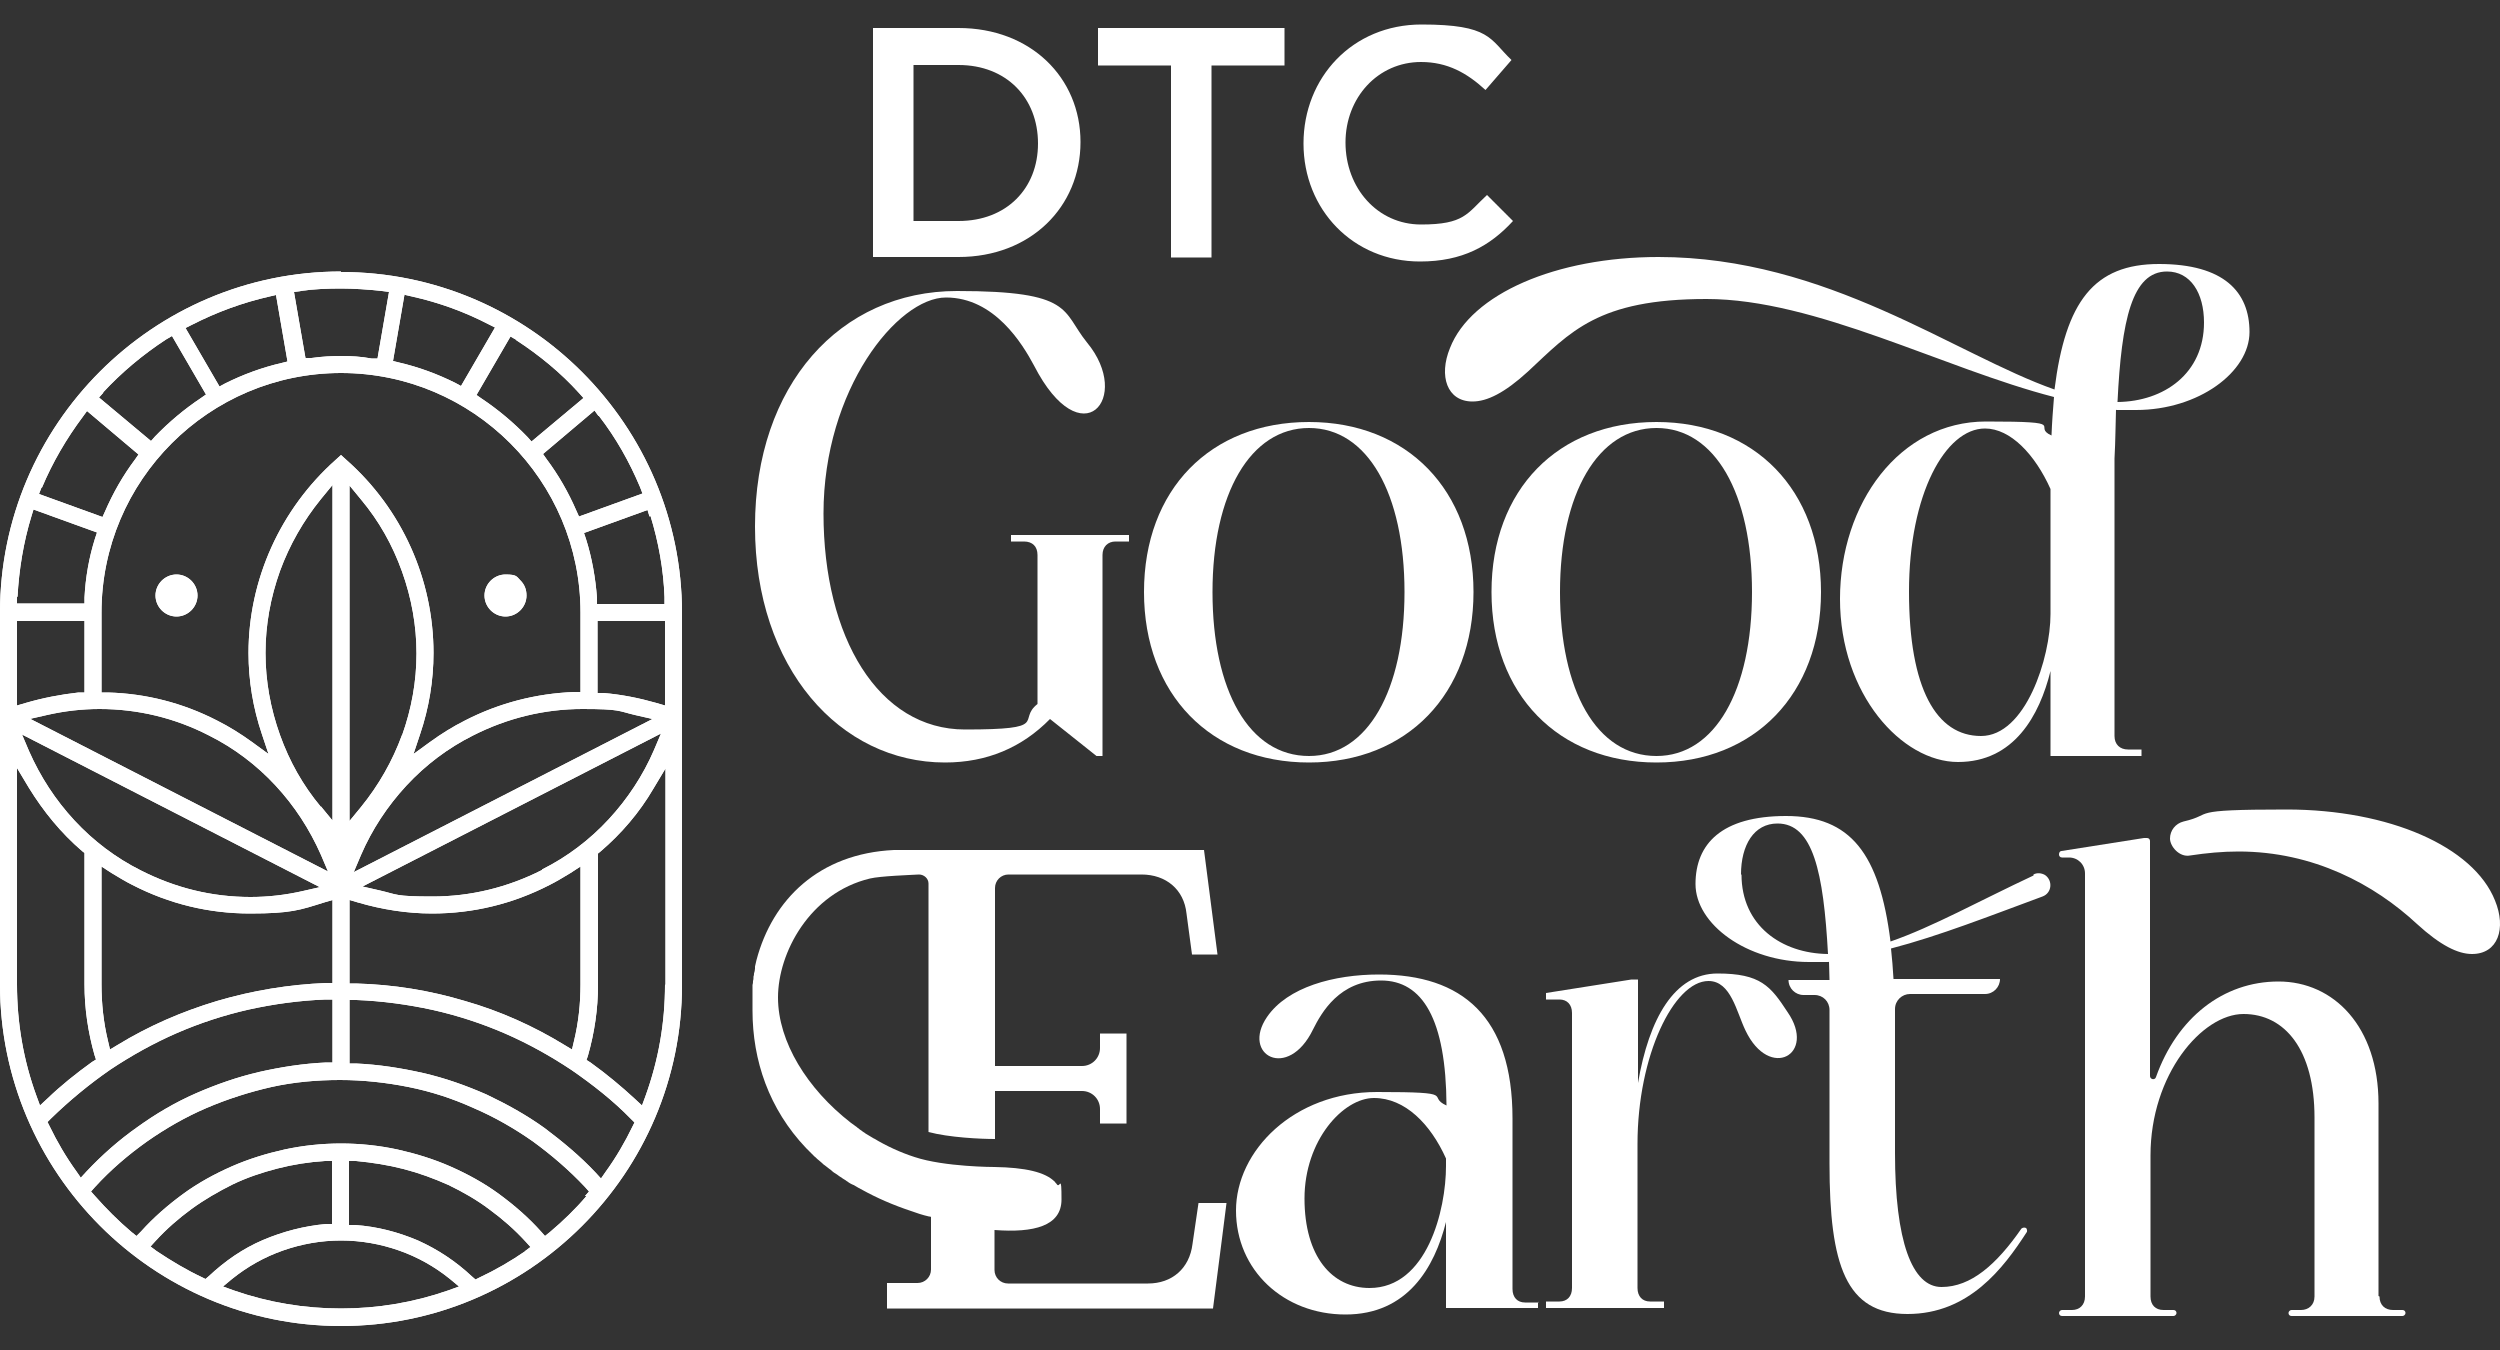 <?xml version="1.0" encoding="UTF-8"?>
<svg xmlns="http://www.w3.org/2000/svg" id="Layer_1" version="1.1" viewBox="0 0 500 270">
  <rect x="0" y="0" width="500" height="270" fill="#333333" stroke="none"/>
  <defs>
    <style>
      .st0 {
        fill: #fff;
      }
    </style>
  </defs>
  <path class="st0" d="M220.7,151.2h-1.4l-9.3-7.4c-5.6,5.7-12.6,8.7-21,8.7-21,0-38-18.9-38-47.2s17-47.1,40.4-47.1,20.9,4,26,10.3c9.2,11.1-1.1,23.1-10.6,4.6-2.3-4.3-7.9-13.6-17.6-13.6s-24.5,18.4-24.5,43.2,11,43.2,28.3,43.2,10.3-1.8,14.5-5.1v-29.8c0-1.7-1-2.7-2.7-2.7h-2.6v-1.3h23.6v1.3h-2.7c-1.5,0-2.6,1-2.6,2.7v40.2"></path>
  <path class="st0" d="M261.8,84.4c19.6,0,32.9,13.6,32.9,34s-13.3,34.1-32.9,34.1-33-13.6-33-34.1,13.3-34,33-34M261.8,151.2c11.7,0,19.1-13.1,19.1-32.8s-7.4-32.8-19.1-32.8-19.3,13.1-19.3,32.8,7.3,32.8,19.3,32.8Z"></path>
  <path class="st0" d="M331.3,84.4c19.6,0,32.9,13.6,32.9,34s-13.3,34.1-32.9,34.1-33-13.6-33-34.1,13.3-34,33-34M331.3,151.2c11.7,0,19.1-13.1,19.1-32.8s-7.4-32.8-19.1-32.8-19.3,13.1-19.3,32.8,7.3,32.8,19.3,32.8Z"></path>
  <path class="st0" d="M428.3,149.9v1.3h-18.2v-17c-2.2,8.9-7.3,18.2-18.5,18.2s-23.6-13.5-23.6-32.6,11.9-35.5,29.2-35.5,8.9.9,13.1,2.8c.1-2.7.3-5.2.5-7.7-22.1-5.7-47.7-19.6-69.5-19.6s-27.2,6.6-35.7,14.5c-4.7,4.3-8.2,6-11.1,6-5.1,0-6.8-5.1-4.5-10.7,4.2-10.8,21.2-18.2,41.7-18.2,33.7,0,59.3,19.5,79.2,26.5,2.2-17.6,7.9-25.1,20.9-25.1s18.1,5.6,18.1,13.6-10.2,15.6-22.7,15.6-2.5,0-4-.1c-.1,2.9-.1,6.2-.3,9.8v55.5c0,1.7,1.1,2.7,2.7,2.7h2.6M410.1,97.8c-3.1-6.9-8-12.1-13.1-12.1-7.9,0-15.2,13.1-15.2,32.6s5.5,28.9,14.4,28.9,13.9-15.6,13.9-24.4v-25.1ZM440.8,64.5c0-5.9-2.7-10.2-7.4-10.2-7,0-9.1,9.7-9.9,26.1,9.3-.1,17.3-5.7,17.3-15.9Z"></path>
  <path class="st0" d="M307.6,260.3v1.3h-18.4v-17.2c-2.3,9.1-7.7,18.5-20.1,18.5s-21.9-8.9-21.9-20.8,11.5-23.7,28.2-23.7,9.7.8,13.9,2.7c-.1-17.3-4.8-25-13.1-25s-11.9,6.4-13.6,9.8c-5,10.3-14.4,5.1-9.2-2.5,4.1-6,13.4-8.5,22.4-8.5,16.6,0,26.7,8.4,26.7,28.8v34.1c0,1.7,1,2.7,2.5,2.7h2.7M289.2,231.7c-3.1-6.9-8.2-12.1-14.4-12.1s-13.9,8.5-13.9,20.1,5.5,17.9,13,17.9c11.5,0,15.3-15.6,15.3-24.4v-1.5Z"></path>
  <path class="st0" d="M332.8,260.3v1.3h-23.6v-1.3h2.7c1.5,0,2.5-1,2.5-2.7v-55c0-1.7-1-2.7-2.5-2.7h-2.7v-1.3l17.1-2.7h1.3v20.7c2.2-12.9,7.3-21.9,15.9-21.9s10.6,2.5,14,7.7c5.9,8.5-3.6,13.8-8.4,3.7-1.8-3.7-2.9-9.9-7.4-9.9-6.9,0-14.2,14.9-14.2,32.6v28.8c0,1.7,1,2.7,2.5,2.7h2.7"></path>
  <path class="st0" d="M499,180.1c-4.3-10.8-21.2-18.2-41.7-18.2s-14.1.9-20.6,2.4c-1.6.4-2.7,1.8-2.7,3.4s1.9,3.8,4,3.4c3.3-.5,6.5-.8,9.7-.8,15,0,27.2,6.6,35.7,14.5,4.7,4.3,8.2,6,11,6,5.2,0,6.9-5.1,4.6-10.7M406.7,175.1c-10.7,5-20.2,10.3-28.6,13.2,0,0,0,0,0,0-2.2-17.6-8-25.1-20.9-25.1s-18.1,5.6-18.1,13.6,10.2,15.6,22.7,15.6,2.6,0,4-.1c0,1.1.1,2.4.1,3.7h-8.2c0,1.7,1.4,3,3,3h2.2c1.7,0,3,1.3,3,3h0v30.7c0,20.4,3.3,30.1,15.6,30.1s19.2-9.2,23.8-16.3c.2-.2.1-.6,0-.8-.3-.3-.7-.2-1,0-5,7.2-10.1,11.7-16,11.7s-9.3-9.2-9.3-26.8v-28.8c0-1.7,1.4-3,3-3h15c1.7,0,3-1.4,3-3h-21.3c-.1-2-.3-4.2-.5-6.1,9.6-2.5,20-6.6,30.3-10.4,1.9-.7,2.1-3.2.5-4.3-.7-.4-1.6-.5-2.3-.1ZM348.2,174.9c0-5.9,2.6-10.2,7.3-10.2,7.1,0,9.2,9.7,10.1,26.1t0,0c-9.3-.1-17.3-5.7-17.3-15.9Z"></path>
  <path class="st0" d="M475.9,259.3c0,1.7,1.1,2.7,2.7,2.7h1.9c.4,0,.6.3.6.6s-.3.6-.6.6h-22.2c-.4,0-.6-.3-.6-.6s.3-.6.6-.6h1.9c1.5,0,2.7-1,2.7-2.7v-35.8c0-13.5-5.9-20.7-14.2-20.7s-18.6,12.1-18.6,28.3v28.2c0,1.7,1,2.7,2.6,2.7h2c.4,0,.6.3.6.6s-.3.6-.6.6h-22.3c-.4,0-.6-.3-.6-.6s.3-.6.6-.6h2c1.5,0,2.6-1,2.6-2.7v-84.6c0-1.8-1.4-3.2-3.2-3.2h-1.4c-.4,0-.6-.3-.6-.6h0c0-.4.2-.7.5-.7l16.5-2.6s0,0,0,0h.6c.4,0,.6.3.6.6v47c0,.7,1,.9,1.2.2,4.2-11.8,13.4-19.1,24.5-19.1s20,9.1,20,24.4v38.5"></path>
  <path class="st0" d="M244.6,240.6h-4.9l-1.2,8.2c-.6,4.9-4.1,7.9-8.9,7.9h-28c-1.5,0-2.7-1.2-2.7-2.7v-8c7.9.6,13.4-.8,13.4-6.1s-.3-2.2-.9-3c0,0,0,0,0,0-.1-.2-.3-.3-.4-.5-1.9-2-6-2.9-12.1-3,0,0-10,0-16-2-2.8-.9-5.6-2.2-8.1-3.7,0,0-.1,0-.2-.1-.3-.2-.7-.4-1-.6-.2-.1-.3-.2-.5-.3-.2-.2-.5-.3-.7-.5-.3-.2-.6-.4-.8-.6-.1,0-.2-.2-.4-.3-.4-.3-.8-.6-1.1-.8,0,0,0,0,0,0-8.6-6.7-14.5-16.1-14.5-25s6.3-20.9,18.4-23.8c2.1-.5,8.1-.7,9.8-.8,1,0,1.9.8,1.9,1.8v49.7c4.1,1.1,10.4,1.4,13.3,1.4h0v-9.6h17.4c2,0,3.6,1.6,3.6,3.6v2.9s5.3,0,5.3,0v-18h-5.3v2.9c0,2-1.6,3.6-3.6,3.6h-17.4v-35.6c0-1.5,1.2-2.7,2.7-2.7h26.6c4.9,0,8.5,3,9,7.8l1.1,8.2h5.1s-2.7-20.9-2.7-20.9h-60.3c-.6,0-1.1,0-1.7,0-15,.7-24.3,9.9-27.5,22,0,0,0,0,0,0-.1.4-.2.9-.3,1.3,0,.1,0,.3,0,.4,0,.3-.1.7-.2,1,0,.2,0,.4-.1.6,0,.3,0,.6-.1.9,0,.3,0,.5-.1.8,0,.3,0,.6,0,.9,0,.3,0,.5,0,.8,0,.3,0,.6,0,1,0,.2,0,.4,0,.7h0c0,.6,0,1.1,0,1.7,0,10,3.3,19.7,10.7,27.5,0,0,.1.1.2.2.3.3.7.7,1,1,.2.2.3.3.5.5.3.2.5.5.8.7.2.2.5.4.7.6.2.2.4.4.6.5.3.2.6.5.9.7.2.1.4.3.5.4.3.3.7.5,1,.7.1.1.3.2.4.3.4.3.8.5,1.2.8.1,0,.2.1.3.2.4.3.9.6,1.4.8,0,0,.1,0,.2.1.5.3,1,.6,1.6.9,0,0,0,0,0,0,2.9,1.6,6.1,3,9.7,4.2,1.1.4,2.3.8,3.6,1.1.1,0,.3,0,.4.1v10.5c0,1.5-1.2,2.7-2.7,2.7h-6.1v5.1h65.2l1.8-14,.9-7.1h0,0"></path>
  <path class="st0" d="M68.2,54.3C30.6,54.3,0,84.9,0,122.5v74.4C0,234.5,30.6,265.2,68.2,265.2s68.2-30.6,68.2-68.2v-74.4c0-37.6-30.6-68.2-68.2-68.2M130.1,103.2c1.6,5.2,2.6,10.7,2.8,16.2v1.4c0,0-13.5,0-13.5,0v-1.2c-.3-4-1-8-2.2-11.8l-.4-1.2,12.7-4.6.4,1.3ZM64.1,177.4l-3.5.8c-3.5.8-7,1.2-10.5,1.2-7.7,0-15-1.8-21.9-5.3-5-2.5-9.5-5.9-13.3-10-3.8-4.1-6.8-8.7-9.1-13.9l-1.4-3.3,59.7,30.6ZM5.9,143.8l3.5-.8c3.5-.8,7-1.2,10.5-1.2,7.7,0,15.1,1.8,21.9,5.3,5,2.5,9.5,5.9,13.3,10,3.8,4.1,6.8,8.7,9.1,13.9l1.4,3.3-59.7-30.6ZM20.3,173.3l2,1.3c1.5.9,2.8,1.7,4.2,2.4,7.4,3.8,15.3,5.7,23.5,5.7s10-.7,14.8-2.2l1.7-.5v16.6h-1.3c-7.4.3-14.7,1.5-21.8,3.6-7,2.1-13.7,5-19.9,8.8l-1.5.9-.4-1.7c-.9-3.7-1.3-7.5-1.3-11.3v-23.6ZM64.2,161.4c-3.6-4.3-6.3-9.1-8.2-14.4-1.9-5.3-2.9-10.8-2.9-16.4s1-11.1,2.9-16.4c1.9-5.2,4.7-10.1,8.2-14.4l2.3-2.8v67.1l-2.3-2.8ZM49.7,130.6c0,5.5.9,11,2.7,16.3l1.3,3.9-3.3-2.4c-2.2-1.6-4.6-3.1-7-4.3-6.8-3.5-14.2-5.4-21.8-5.6h-1.3v-16c0-26.4,21.5-47.9,47.9-47.9s47.9,21.5,47.9,47.9v15.9h-1.3c-7.6.3-15,2.2-21.8,5.7-2.4,1.2-4.8,2.7-7,4.3l-3.3,2.4,1.3-3.9c1.8-5.3,2.7-10.8,2.7-16.3,0-14.7-6.3-28.8-17.4-38.6l-1.1-1-1.1,1c-11,9.8-17.4,23.9-17.4,38.6ZM80.4,147c-1.9,5.2-4.7,10.1-8.2,14.4l-2.3,2.8v-67.1l2.3,2.8c3.6,4.3,6.3,9.1,8.2,14.4,1.9,5.3,2.9,10.8,2.9,16.4s-1,11.1-2.9,16.4ZM69.9,180l1.7.5c4.8,1.4,9.8,2.2,14.8,2.2,8.2,0,16.1-1.9,23.5-5.7,1.4-.7,2.7-1.5,4.2-2.4l2-1.3v23.6c0,3.8-.4,7.6-1.3,11.3l-.4,1.7-1.5-.9c-6.2-3.8-12.9-6.8-19.9-8.8-7-2.1-14.3-3.3-21.8-3.5h-1.3v-16.6ZM108.4,174c-6.9,3.5-14.3,5.3-21.9,5.3s-7-.4-10.5-1.2l-3.5-.8,59.7-30.6-1.4,3.3c-2.2,5.1-5.3,9.8-9.1,13.9-3.8,4.1-8.3,7.5-13.3,10ZM70.8,174.3l1.4-3.3c2.2-5.1,5.3-9.8,9.1-13.9,3.8-4.1,8.3-7.5,13.3-10,6.9-3.5,14.3-5.3,21.9-5.3s7.1.4,10.5,1.2l3.5.8-59.7,30.6ZM119.8,83.2c3.4,4.4,6.1,9.2,8.2,14.2l.5,1.3-12.7,4.6-.5-1.1c-1.6-3.7-3.6-7.2-6-10.4l-.7-1,10.3-8.7.8,1.1ZM103.2,68c4.6,3,8.9,6.5,12.6,10.6l.9,1-10.4,8.7-.8-.9c-2.8-2.9-5.9-5.5-9.2-7.7l-1-.7,6.8-11.7,1.2.7ZM81.1,59l1.3.3c5.4,1.2,10.6,3.1,15.4,5.6l1.2.6-6.8,11.7-1.1-.6c-3.6-1.8-7.4-3.2-11.3-4.1l-1.2-.3,2.3-13.3ZM60,58.2c2.8-.4,5.6-.5,8.2-.5s5.4.2,8.2.5l1.4.2-2.3,13.3h-1.2c-2.1-.4-4.1-.5-6-.5s-3.9.1-6,.4h-1.2c0,.1-2.3-13.2-2.3-13.2l1.4-.2ZM38.5,64.9c4.9-2.5,10.1-4.4,15.4-5.6l1.3-.3,2.3,13.3-1.2.3c-3.9.9-7.7,2.3-11.3,4.1l-1.1.6-6.8-11.7,1.2-.6ZM20.6,78.5c3.7-4,8-7.6,12.6-10.6l1.2-.7,6.8,11.7-1,.7c-3.3,2.2-6.4,4.8-9.2,7.7l-.8.9-10.4-8.7.9-1ZM8.4,97.5c2.1-5,4.9-9.8,8.2-14.2l.8-1.1,10.3,8.7-.7,1c-2.4,3.2-4.4,6.7-6,10.4l-.5,1.1-12.7-4.6.5-1.3ZM3.5,119.4c.3-5.5,1.2-11,2.8-16.2l.4-1.3,12.7,4.6-.4,1.2c-1.2,3.8-1.9,7.8-2.1,11.8v1.2H3.4v-1.4ZM3.4,124.2h13.5v14.3h-1.2c-3.6.4-7.2,1.1-10.6,2.1l-1.7.5v-16.9ZM8,221.1l-.7-1.9c-2.6-7.1-3.9-14.6-3.9-22.3v-43.3l2.4,4c2.9,4.7,6.4,9,10.6,12.6l.5.4v26.3c0,4.8.7,9.5,2,14.1l.3.9-.8.5c-3.2,2.3-6.2,4.7-8.9,7.3l-1.4,1.3ZM16.2,235.6l-.9-1.3c-2.1-2.9-3.9-6-5.4-9.1l-.4-.8.7-.7c3.7-3.6,7.7-6.9,11.9-9.8,4.2-2.8,8.7-5.3,13.3-7.3s9.5-3.6,14.4-4.7c5-1.1,10.1-1.8,15.3-2h1.4s0,12.6,0,12.6h-1.3c-4.5.2-9,.9-13.4,1.9-4.3,1-8.6,2.5-12.7,4.3-4.1,1.8-8,4.1-11.6,6.7-3.7,2.6-7.1,5.6-10.2,8.9l-1.1,1.2ZM41.3,255.9l-.8-.4c-3.2-1.5-6.2-3.3-9.2-5.3l-1.2-.9,1-1.1c2.2-2.4,4.6-4.5,7.2-6.4,2.6-1.9,5.4-3.5,8.2-4.9,2.9-1.4,5.9-2.4,9-3.2,3.1-.8,6.3-1.3,9.5-1.5h1.4c0,0,0,12.6,0,12.6h-1.2c-4.4.4-8.6,1.5-12.6,3.2-4,1.7-7.6,4.2-10.8,7.2l-.7.6ZM89.6,258.1c-6.9,2.4-14.1,3.6-21.4,3.6s-14.5-1.2-21.4-3.6l-2.2-.8,1.8-1.5c3.1-2.5,6.5-4.4,10.2-5.7,3.7-1.3,7.6-2,11.6-2s7.9.7,11.6,2c3.7,1.3,7.1,3.2,10.2,5.7l1.8,1.5-2.2.8ZM105.1,250.2c-2.9,2-6,3.8-9.2,5.3l-.8.4-.7-.6c-3.2-3-6.8-5.4-10.8-7.2-4-1.7-8.2-2.8-12.6-3.1h-1.2v-12.8h1.4c3.2.3,6.4.8,9.5,1.6,3.1.8,6.1,1.9,9,3.2,2.9,1.4,5.7,3,8.2,4.9,2.6,1.9,5,4,7.2,6.4l1,1.1-1.2.9ZM117.3,239.2c-2.2,2.6-4.7,5-7.3,7.2l-1,.8-.8-.9c-2.5-2.8-5.4-5.3-8.4-7.5-3-2.2-6.3-4-9.7-5.5-3.4-1.5-7-2.6-10.6-3.4-3.7-.8-7.5-1.2-11.3-1.2s-7.6.4-11.3,1.2c-3.6.8-7.2,1.9-10.6,3.4-3.4,1.5-6.7,3.3-9.7,5.5-3,2.2-5.9,4.7-8.4,7.5l-.9.9-1-.8c-2.6-2.2-5-4.6-7.3-7.2l-.8-.9.8-.9c3.1-3.4,6.6-6.4,10.4-9.1,3.7-2.6,7.7-4.9,11.9-6.7,4.2-1.8,8.6-3.2,13-4.2,4.5-1,9.1-1.4,13.7-1.4s9.2.5,13.7,1.4c4.5.9,8.8,2.3,13,4.2,4.2,1.8,8.2,4.1,11.9,6.7,3.7,2.7,7.2,5.7,10.4,9.1l.8.9-.8.9ZM126.5,225.3c-1.5,3.1-3.3,6.2-5.4,9.1l-.9,1.3-1.1-1.2c-3.1-3.3-6.6-6.2-10.2-8.9-3.6-2.6-7.6-4.8-11.6-6.7-4.1-1.8-8.3-3.3-12.7-4.3-4.4-1-8.9-1.7-13.4-1.9h-1.3v-12.7h1.4c5.1.2,10.3.9,15.3,2,4.9,1.1,9.8,2.7,14.4,4.7,4.6,2,9.1,4.5,13.3,7.3,4.2,2.9,8.3,6.1,11.9,9.8l.7.7-.4.8ZM133,196.9c0,7.7-1.3,15.1-3.9,22.3l-.7,1.9-1.4-1.3c-2.7-2.5-5.7-5-8.9-7.3l-.8-.5.3-.9c1.3-4.6,2-9.3,2-14.1v-26.3l.5-.4c4.2-3.6,7.8-7.8,10.6-12.6l2.4-4v43.3ZM133,141.1l-1.7-.5c-3.5-1-7-1.7-10.6-2h-1.2v-14.4h13.5v16.9Z"></path>
  <path class="st0" d="M68.2,54.3C30.6,54.3,0,84.9,0,122.5v74.4C0,234.5,30.6,265.2,68.2,265.2s68.2-30.6,68.2-68.2v-74.4c0-37.6-30.6-68.2-68.2-68.2M130.1,103.2c1.6,5.2,2.6,10.7,2.8,16.2v1.4c0,0-13.5,0-13.5,0v-1.2c-.3-4-1-8-2.2-11.8l-.4-1.2,12.7-4.6.4,1.3ZM64.1,177.4l-3.5.8c-3.5.8-7,1.2-10.5,1.2-7.7,0-15-1.8-21.9-5.3-5-2.5-9.5-5.9-13.3-10-3.8-4.1-6.8-8.7-9.1-13.9l-1.4-3.3,59.7,30.6ZM5.9,143.8l3.5-.8c3.5-.8,7-1.2,10.5-1.2,7.7,0,15.1,1.8,21.9,5.3,5,2.5,9.5,5.9,13.3,10,3.8,4.1,6.8,8.7,9.1,13.9l1.4,3.3-59.7-30.6ZM20.3,173.3l2,1.3c1.5.9,2.8,1.7,4.2,2.4,7.4,3.8,15.3,5.7,23.5,5.7s10-.7,14.8-2.2l1.7-.5v16.6h-1.3c-7.4.3-14.7,1.5-21.8,3.6-7,2.1-13.7,5-19.9,8.8l-1.5.9-.4-1.7c-.9-3.7-1.3-7.5-1.3-11.3v-23.6ZM64.2,161.4c-3.6-4.3-6.3-9.1-8.2-14.4-1.9-5.3-2.9-10.8-2.9-16.4s1-11.1,2.9-16.4c1.9-5.2,4.7-10.1,8.2-14.4l2.3-2.8v67.1l-2.3-2.8ZM49.7,130.6c0,5.5.9,11,2.7,16.3l1.3,3.9-3.3-2.4c-2.2-1.6-4.6-3.1-7-4.3-6.8-3.5-14.2-5.4-21.8-5.6h-1.3v-16c0-26.4,21.5-47.9,47.9-47.9s47.9,21.5,47.9,47.9v15.9h-1.3c-7.6.3-15,2.2-21.8,5.7-2.4,1.2-4.8,2.7-7,4.3l-3.3,2.4,1.3-3.9c1.8-5.3,2.7-10.8,2.7-16.3,0-14.7-6.3-28.8-17.4-38.6l-1.1-1-1.1,1c-11,9.8-17.4,23.9-17.4,38.6ZM80.4,147c-1.9,5.2-4.7,10.1-8.2,14.4l-2.3,2.8v-67.1l2.3,2.8c3.6,4.3,6.3,9.1,8.2,14.4,1.9,5.3,2.9,10.8,2.9,16.4s-1,11.1-2.9,16.4ZM69.9,180l1.7.5c4.8,1.4,9.8,2.2,14.8,2.2,8.2,0,16.1-1.9,23.5-5.7,1.4-.7,2.7-1.5,4.2-2.4l2-1.3v23.6c0,3.8-.4,7.6-1.3,11.3l-.4,1.7-1.5-.9c-6.2-3.8-12.9-6.8-19.9-8.8-7-2.1-14.3-3.3-21.8-3.5h-1.3v-16.6ZM108.4,174c-6.9,3.5-14.3,5.3-21.9,5.3s-7-.4-10.5-1.2l-3.5-.8,59.7-30.6-1.4,3.3c-2.2,5.1-5.3,9.8-9.1,13.9-3.8,4.1-8.3,7.5-13.3,10ZM70.8,174.3l1.4-3.3c2.2-5.1,5.3-9.8,9.1-13.9,3.8-4.1,8.3-7.5,13.3-10,6.9-3.5,14.3-5.3,21.9-5.3s7.1.4,10.5,1.2l3.5.8-59.7,30.6ZM119.8,83.2c3.4,4.4,6.1,9.2,8.2,14.2l.5,1.3-12.7,4.6-.5-1.1c-1.6-3.7-3.6-7.2-6-10.4l-.7-1,10.3-8.7.8,1.1ZM103.2,68c4.6,3,8.9,6.5,12.6,10.6l.9,1-10.4,8.7-.8-.9c-2.8-2.9-5.9-5.5-9.2-7.7l-1-.7,6.8-11.7,1.2.7ZM81.1,59l1.3.3c5.4,1.2,10.6,3.1,15.4,5.6l1.2.6-6.8,11.7-1.1-.6c-3.6-1.8-7.4-3.2-11.3-4.1l-1.2-.3,2.3-13.3ZM60,58.2c2.8-.4,5.6-.5,8.2-.5s5.4.2,8.2.5l1.4.2-2.3,13.3h-1.2c-2.1-.4-4.1-.5-6-.5s-3.9.1-6,.4h-1.2c0,.1-2.3-13.2-2.3-13.2l1.4-.2ZM38.5,64.9c4.9-2.5,10.1-4.4,15.4-5.6l1.3-.3,2.3,13.3-1.2.3c-3.9.9-7.7,2.3-11.3,4.1l-1.1.6-6.8-11.7,1.2-.6ZM20.6,78.5c3.7-4,8-7.6,12.6-10.6l1.2-.7,6.8,11.7-1,.7c-3.3,2.2-6.4,4.8-9.2,7.7l-.8.9-10.4-8.7.9-1ZM8.4,97.5c2.1-5,4.9-9.8,8.2-14.2l.8-1.1,10.3,8.7-.7,1c-2.4,3.2-4.4,6.7-6,10.4l-.5,1.1-12.7-4.6.5-1.3ZM3.5,119.4c.3-5.5,1.2-11,2.8-16.2l.4-1.3,12.7,4.6-.4,1.2c-1.2,3.8-1.9,7.8-2.1,11.8v1.2H3.4v-1.4ZM3.4,124.2h13.5v14.3h-1.2c-3.6.4-7.2,1.1-10.6,2.1l-1.7.5v-16.9ZM8,221.1l-.7-1.9c-2.6-7.1-3.9-14.6-3.9-22.3v-43.3l2.4,4c2.9,4.7,6.4,9,10.6,12.6l.5.4v26.3c0,4.8.7,9.5,2,14.1l.3.9-.8.5c-3.2,2.3-6.2,4.7-8.9,7.3l-1.4,1.3ZM16.2,235.6l-.9-1.3c-2.1-2.9-3.9-6-5.4-9.1l-.4-.8.7-.7c3.7-3.6,7.7-6.9,11.9-9.8,4.2-2.8,8.7-5.3,13.3-7.3s9.5-3.6,14.4-4.7c5-1.1,10.1-1.8,15.3-2h1.4s0,12.6,0,12.6h-1.3c-4.5.2-9,.9-13.4,1.9-4.3,1-8.6,2.5-12.7,4.3-4.1,1.8-8,4.1-11.6,6.7-3.7,2.6-7.1,5.6-10.2,8.9l-1.1,1.2ZM41.3,255.9l-.8-.4c-3.2-1.5-6.2-3.3-9.2-5.3l-1.2-.9,1-1.1c2.2-2.4,4.6-4.5,7.2-6.4,2.6-1.9,5.4-3.5,8.2-4.9,2.9-1.4,5.9-2.4,9-3.2,3.1-.8,6.3-1.3,9.5-1.5h1.4c0,0,0,12.6,0,12.6h-1.2c-4.4.4-8.6,1.5-12.6,3.2-4,1.7-7.6,4.2-10.8,7.2l-.7.6ZM89.6,258.1c-6.9,2.4-14.1,3.6-21.4,3.6s-14.5-1.2-21.4-3.6l-2.2-.8,1.8-1.5c3.1-2.5,6.5-4.4,10.2-5.7,3.7-1.3,7.6-2,11.6-2s7.9.7,11.6,2c3.7,1.3,7.1,3.2,10.2,5.7l1.8,1.5-2.2.8ZM105.1,250.2c-2.9,2-6,3.8-9.2,5.3l-.8.4-.7-.6c-3.2-3-6.8-5.4-10.8-7.2-4-1.7-8.2-2.8-12.6-3.1h-1.2v-12.8h1.4c3.2.3,6.4.8,9.5,1.6,3.1.8,6.1,1.9,9,3.2,2.9,1.4,5.7,3,8.2,4.9,2.6,1.9,5,4,7.2,6.4l1,1.1-1.2.9ZM117.3,239.2c-2.2,2.6-4.7,5-7.3,7.2l-1,.8-.8-.9c-2.5-2.8-5.4-5.3-8.4-7.5-3-2.2-6.3-4-9.7-5.5-3.4-1.5-7-2.6-10.6-3.4-3.7-.8-7.5-1.2-11.3-1.2s-7.6.4-11.3,1.2c-3.6.8-7.2,1.9-10.6,3.4-3.4,1.5-6.7,3.3-9.7,5.5-3,2.2-5.9,4.7-8.4,7.5l-.9.9-1-.8c-2.6-2.2-5-4.6-7.3-7.2l-.8-.9.8-.9c3.1-3.4,6.6-6.4,10.4-9.1,3.7-2.6,7.7-4.9,11.9-6.7,4.2-1.8,8.6-3.2,13-4.2,4.5-1,9.1-1.4,13.7-1.4s9.2.5,13.7,1.4c4.5.9,8.8,2.3,13,4.2,4.2,1.8,8.2,4.1,11.9,6.7,3.7,2.7,7.2,5.7,10.4,9.1l.8.9-.8.9ZM126.5,225.3c-1.5,3.1-3.3,6.2-5.4,9.1l-.9,1.3-1.1-1.2c-3.1-3.3-6.6-6.2-10.2-8.9-3.6-2.6-7.6-4.8-11.6-6.7-4.1-1.8-8.3-3.3-12.7-4.3-4.4-1-8.9-1.7-13.4-1.9h-1.3v-12.7h1.4c5.1.2,10.3.9,15.3,2,4.9,1.1,9.8,2.7,14.4,4.7,4.6,2,9.1,4.5,13.3,7.3,4.2,2.9,8.3,6.1,11.9,9.8l.7.7-.4.8ZM133,196.9c0,7.7-1.3,15.1-3.9,22.3l-.7,1.9-1.4-1.3c-2.7-2.5-5.7-5-8.9-7.3l-.8-.5.3-.9c1.3-4.6,2-9.3,2-14.1v-26.3l.5-.4c4.2-3.6,7.8-7.8,10.6-12.6l2.4-4v43.3ZM133,141.1l-1.7-.5c-3.5-1-7-1.7-10.6-2h-1.2v-14.4h13.5v16.9Z"></path>
  <path class="st0" d="M105.3,119.1c0,2.3-1.9,4.2-4.2,4.2s-4.2-1.9-4.2-4.2,1.9-4.2,4.2-4.2,2.2.4,3,1.2c.8.8,1.2,1.8,1.2,3"></path>
  <path class="st0" d="M105.3,119.1c0,2.3-1.9,4.2-4.2,4.2s-4.2-1.9-4.2-4.2,1.9-4.2,4.2-4.2,2.2.4,3,1.2c.8.8,1.2,1.8,1.2,3"></path>
  <path class="st0" d="M39.5,119.1c0,2.3-1.9,4.2-4.2,4.2s-4.2-1.9-4.2-4.2,1.9-4.2,4.2-4.2,4.2,1.9,4.2,4.2"></path>
  <path class="st0" d="M39.5,119.1c0,2.3-1.9,4.2-4.2,4.2s-4.2-1.9-4.2-4.2,1.9-4.2,4.2-4.2,4.2,1.9,4.2,4.2"></path>
  <g>
    <path class="st0" d="M174.6,5.6h17.1c14.4,0,24.4,9.9,24.4,22.8h0c0,13-10,23-24.4,23h-17.1V5.6ZM182.7,13v31.2h9c9.6,0,15.9-6.5,15.9-15.5h0c0-9.1-6.3-15.7-15.9-15.7h-9Z"></path>
    <path class="st0" d="M234.2,13.1h-14.6v-7.5h37.3v7.5h-14.6v38.4h-8.1V13.1Z"></path>
    <path class="st0" d="M260.7,28.7h0c0-13.2,9.8-23.8,23.6-23.8s13.6,2.9,18,7.1l-5.2,6c-3.7-3.4-7.6-5.6-12.9-5.6-8.6,0-15.1,7.1-15.1,16.1h0c0,9.1,6.4,16.4,15.1,16.4s9.2-2.2,13.2-5.9l5.2,5.2c-4.6,5-10.1,8.1-18.6,8.1-13.4,0-23.3-10.4-23.3-23.6Z"></path>
  </g>
</svg>
